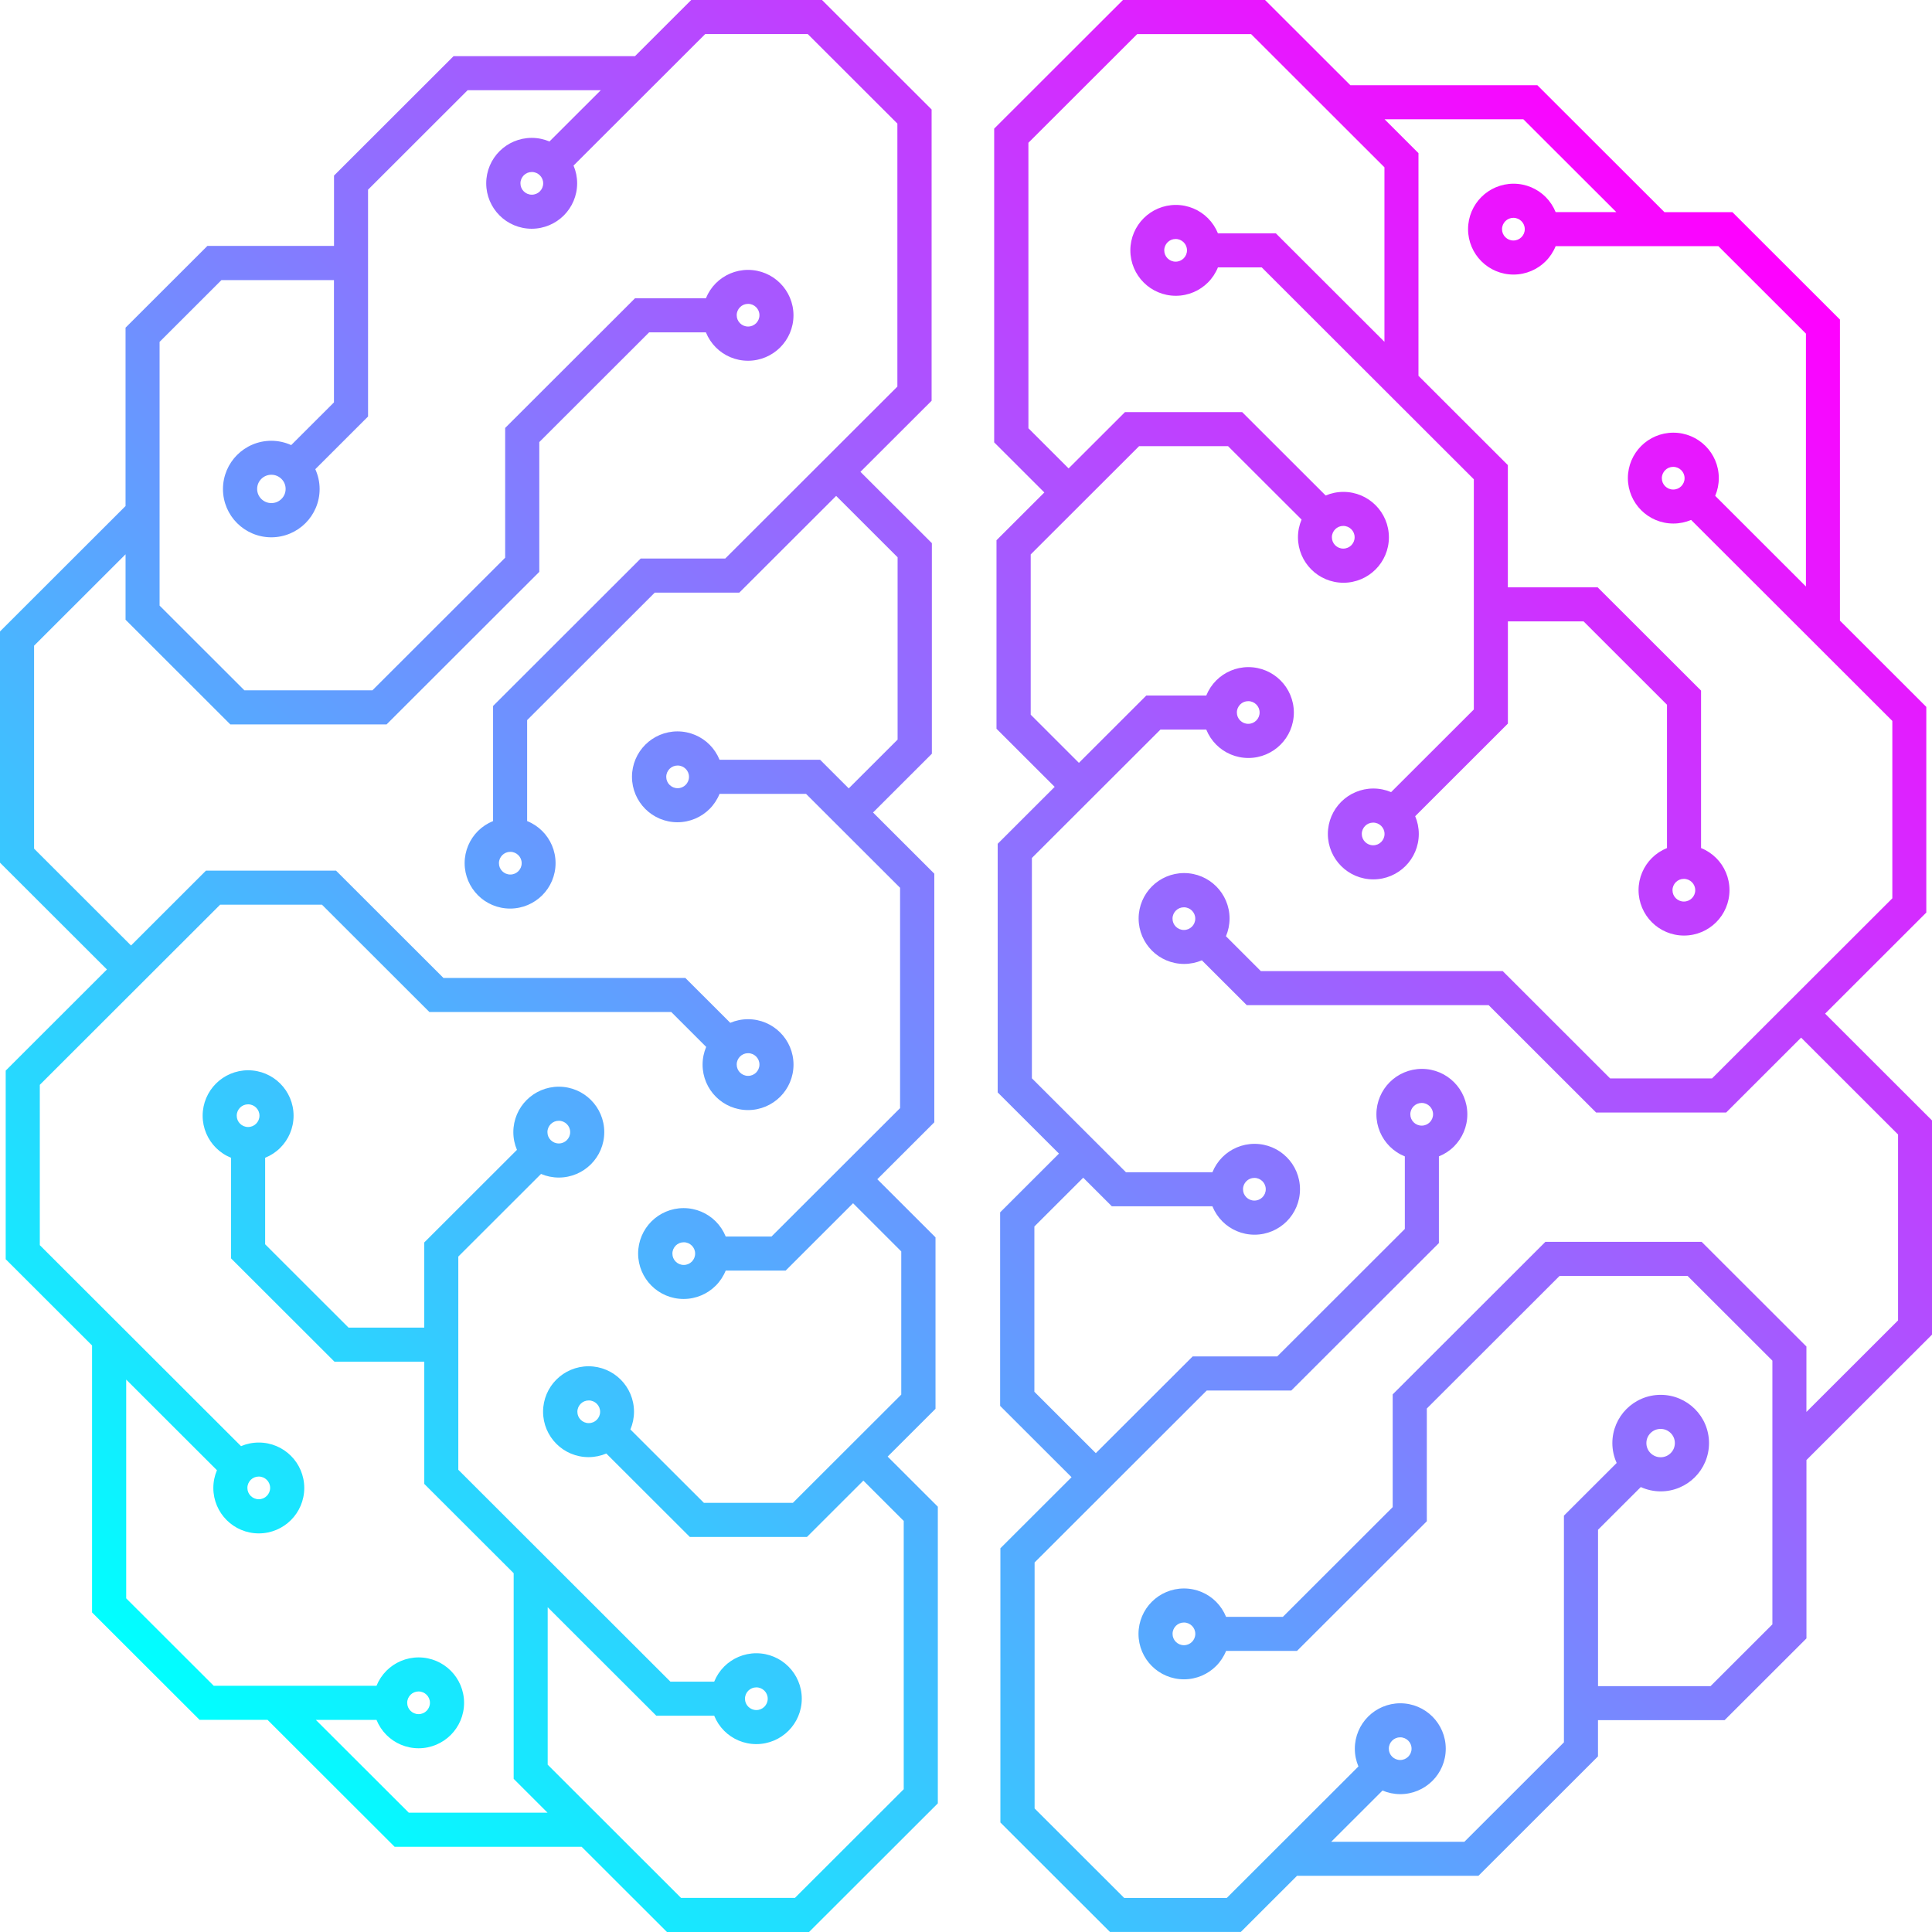<?xml version="1.0" encoding="UTF-8"?>
<svg xmlns="http://www.w3.org/2000/svg" xmlns:xlink="http://www.w3.org/1999/xlink" id="Layer_1" viewBox="0 0 600 600">
  <defs>
    <style>.cls-1{fill:url(#linear-gradient);}</style>
    <linearGradient id="linear-gradient" x1="66.56" y1="538.73" x2="538.73" y2="66.56" gradientUnits="userSpaceOnUse">
      <stop offset="0" stop-color="aqua"></stop>
      <stop offset="1" stop-color="#f0f"></stop>
    </linearGradient>
  </defs>
  <path class="cls-1" d="m290.53,437.52v-53.25l-18.07-18.05,17.7-17.68v-77.21l-19.03-19,18.27-18.25v-65.4l-22.18-22.15,22.1-22.07V34L255.28,0h-40.62l-17.46,17.44h-56.34l-37.13,37.09v21.84h-39.32l-25.42,25.39v55.39L0,196.1v71.81l33.21,33.17-31.44,31.41v58.57l26.82,26.79v82.91l33.4,33.36h21.1l39.47,39.42h58.08l26.49,26.46h44.13l39.99-39.95v-92.13l-15.58-15.56,14.86-14.84Zm-9.87,34.79v83.35l-33.79,33.75h-35.37l-41.41-41.37v-48.9s33.73,33.69,33.73,33.69h17.98c.72,1.77,1.78,3.37,3.1,4.69,2.54,2.55,6.1,4.13,9.98,4.13,3.88,0,7.44-1.59,9.98-4.13,2.55-2.54,4.14-6.1,4.14-9.98,0-3.88-1.59-7.44-4.14-9.98-2.54-2.55-6.1-4.13-9.98-4.13-3.88,0-7.44,1.59-9.98,4.13-1.32,1.32-2.38,2.92-3.1,4.69h-13.6l-65.87-65.8v-66.21l25.69-25.66c1.7.72,3.57,1.12,5.52,1.12,3.88,0,7.44-1.59,9.98-4.13,2.55-2.54,4.14-6.1,4.14-9.98,0-3.88-1.59-7.44-4.14-9.98-2.54-2.55-6.1-4.13-9.98-4.13-3.88,0-7.44,1.59-9.98,4.13-2.55,2.54-4.14,6.1-4.14,9.98,0,1.95.4,3.81,1.12,5.51l-28.79,28.76v26.44h-23.51l-25.9-25.88v-26.86c1.77-.72,3.37-1.77,4.69-3.09,2.55-2.54,4.14-6.1,4.14-9.98,0-3.88-1.59-7.44-4.14-9.98-2.54-2.55-6.1-4.13-9.98-4.13-3.88,0-7.44,1.59-9.98,4.13-2.55,2.54-4.14,6.1-4.14,9.98,0,3.88,1.59,7.44,4.14,9.98,1.32,1.32,2.92,2.38,4.69,3.09v31.25s32.11,32.07,32.11,32.07h27.89v37.96l27.76,27.73v63.86s10.53,10.52,10.53,10.52h-43.1l-28.87-28.83h18.84c.72,1.77,1.78,3.37,3.1,4.69,2.54,2.55,6.1,4.13,9.98,4.13,3.88,0,7.44-1.59,9.98-4.13,2.55-2.54,4.14-6.1,4.14-9.98,0-3.88-1.59-7.44-4.14-9.98-2.54-2.55-6.1-4.13-9.98-4.13-3.88,0-7.44,1.59-9.98,4.13-1.32,1.32-2.38,2.92-3.1,4.69h-50.54l-27.19-27.16v-67.94l28.18,28.15c-.72,1.7-1.12,3.56-1.12,5.51,0,3.88,1.59,7.44,4.14,9.98,2.54,2.55,6.1,4.13,9.98,4.13,3.88,0,7.44-1.59,9.98-4.13,2.55-2.54,4.14-6.1,4.14-9.98,0-3.88-1.59-7.44-4.14-9.98-2.54-2.55-6.1-4.13-9.98-4.13-1.95,0-3.82.4-5.52,1.12l-62.49-62.42v-49.79l56-55.94h31.63l33.36,33.33h75.12l10.84,10.83c-.72,1.7-1.12,3.56-1.12,5.51,0,3.88,1.59,7.44,4.14,9.98,2.54,2.55,6.1,4.13,9.98,4.13,3.88,0,7.44-1.59,9.98-4.13,2.55-2.54,4.14-6.1,4.14-9.98,0-3.88-1.59-7.44-4.14-9.98-2.54-2.55-6.1-4.13-9.98-4.13-1.95,0-3.82.4-5.52,1.12l-13.95-13.93h-75.12l-33.36-33.33h-40.4l-23.27,23.25-30.11-30.08v-63.03l28.41-28.38v20.32l32.54,32.51h48.52l47.43-47.38v-40.3l34.11-34.08h17.63c.72,1.77,1.78,3.37,3.1,4.69,2.54,2.55,6.1,4.13,9.98,4.13,3.88,0,7.44-1.59,9.98-4.13,2.55-2.54,4.14-6.1,4.14-9.98,0-3.88-1.59-7.44-4.14-9.98-2.54-2.55-6.1-4.13-9.98-4.13-3.88,0-7.44,1.59-9.98,4.13-1.32,1.32-2.38,2.92-3.1,4.69h-22.02s-40.32,40.27-40.32,40.27v40.3l-41.23,41.18h-39.75l-26.34-26.31v-81.9l19.21-19.19h34.94v37.98l-13.28,13.26c-1.89-.85-3.98-1.34-6.18-1.34-4.13,0-7.91,1.69-10.61,4.39-2.71,2.7-4.4,6.48-4.4,10.6,0,4.13,1.69,7.91,4.4,10.6,2.7,2.7,6.48,4.39,10.61,4.39,4.13,0,7.91-1.69,10.61-4.39,2.71-2.7,4.4-6.48,4.4-10.6,0-2.19-.49-4.28-1.34-6.17l16.38-16.36V58.91l30.92-30.89h41.36l-15.94,15.92c-1.7-.72-3.57-1.12-5.52-1.12-3.88,0-7.44,1.59-9.98,4.13-2.55,2.54-4.14,6.1-4.14,9.98,0,3.88,1.59,7.44,4.14,9.98,2.54,2.55,6.1,4.13,9.98,4.13,3.88,0,7.44-1.59,9.98-4.13,2.55-2.54,4.14-6.1,4.14-9.98,0-1.95-.4-3.81-1.12-5.51l40.89-40.84h31.85l27.83,27.8v81.68l-53.46,53.4h-26.26s-45.84,45.79-45.84,45.79v35.74c-1.77.72-3.37,1.77-4.69,3.09-2.55,2.54-4.14,6.1-4.14,9.98,0,3.88,1.59,7.44,4.14,9.98,2.54,2.55,6.1,4.13,9.98,4.13,3.88,0,7.44-1.59,9.98-4.13,2.55-2.54,4.14-6.1,4.14-9.98,0-3.88-1.59-7.44-4.14-9.98-1.32-1.32-2.92-2.38-4.69-3.09v-31.35l39.63-39.59h26.26l30.08-30.04,19.08,19.06v56.62l-15.17,15.15-8.89-8.88h-31.23c-.72-1.77-1.78-3.37-3.1-4.69-2.54-2.55-6.1-4.13-9.98-4.13-3.88,0-7.44,1.59-9.98,4.13-2.55,2.54-4.14,6.1-4.14,9.98,0,3.88,1.59,7.44,4.14,9.98,2.54,2.55,6.1,4.13,9.98,4.13,3.88,0,7.44-1.59,9.98-4.13,1.32-1.32,2.38-2.92,3.1-4.69h26.85l29.21,29.17v68.43l-39.92,39.87h-14.23c-.72-1.77-1.78-3.37-3.1-4.69-2.54-2.55-6.1-4.13-9.98-4.13-3.88,0-7.44,1.59-9.98,4.13-2.55,2.54-4.14,6.1-4.14,9.98,0,3.88,1.59,7.44,4.14,9.98,2.54,2.55,6.1,4.13,9.98,4.13,3.88,0,7.44-1.59,9.98-4.13,1.32-1.32,2.38-2.92,3.1-4.69h18.62s20.93-20.91,20.93-20.91l14.97,14.96v44.47l-33.66,33.62h-27.63l-22.83-22.8c.72-1.7,1.12-3.56,1.12-5.51,0-3.88-1.59-7.44-4.14-9.98-2.54-2.54-6.1-4.13-9.98-4.13-3.88,0-7.44,1.59-9.98,4.13-2.55,2.54-4.14,6.1-4.14,9.98,0,3.88,1.59,7.44,4.14,9.98,2.54,2.55,6.1,4.13,9.98,4.13,1.95,0,3.82-.4,5.52-1.12l25.93,25.9h36.39l17.51-17.49,12.48,12.47Zm-49.3,55.24c0-.99.39-1.83,1.03-2.49.66-.65,1.51-1.03,2.5-1.03.99,0,1.85.39,2.5,1.03.65.66,1.03,1.5,1.03,2.49,0,.99-.39,1.83-1.03,2.49-.66.65-1.51,1.03-2.5,1.03-.99,0-1.85-.39-2.5-1.03-.65-.66-1.03-1.5-1.03-2.49Zm-61.35-175.96c0-.99.39-1.83,1.03-2.49.66-.65,1.51-1.03,2.5-1.03.99,0,1.85.39,2.5,1.03.65.66,1.03,1.5,1.03,2.49,0,.99-.39,1.83-1.03,2.49-.66.65-1.51,1.03-2.5,1.03-.99,0-1.85-.39-2.5-1.03-.65-.66-1.03-1.5-1.03-2.49Zm-89.43-5.11c0,.99-.39,1.83-1.03,2.49-.66.65-1.51,1.03-2.5,1.03-.99,0-1.85-.39-2.5-1.03-.65-.66-1.03-1.5-1.03-2.49,0-.99.39-1.83,1.03-2.49.66-.65,1.51-1.03,2.5-1.03.99,0,1.85.39,2.5,1.03.65.66,1.03,1.5,1.03,2.49Zm45.88,182.34c0-.99.39-1.83,1.03-2.49.66-.65,1.51-1.03,2.5-1.03.99,0,1.85.39,2.5,1.03.65.66,1.03,1.5,1.03,2.49,0,.99-.39,1.83-1.03,2.49-.66.65-1.51,1.03-2.5,1.03-.99,0-1.85-.39-2.5-1.03-.65-.66-1.03-1.5-1.03-2.49Zm-49.63-66.74c0-.99.39-1.83,1.03-2.49.66-.65,1.51-1.03,2.5-1.03.99,0,1.85.39,2.5,1.03.65.66,1.03,1.5,1.03,2.49,0,.99-.39,1.83-1.03,2.49-.66.65-1.51,1.03-2.5,1.03-.99,0-1.85-.39-2.5-1.03-.65-.66-1.03-1.5-1.03-2.49Zm151.96-131.48c0-.99.39-1.83,1.03-2.49.66-.65,1.51-1.03,2.5-1.03.99,0,1.85.39,2.5,1.03.65.66,1.03,1.5,1.03,2.49,0,.99-.39,1.83-1.03,2.49-.66.65-1.51,1.03-2.5,1.03-.99,0-1.85-.39-2.5-1.03-.65-.66-1.03-1.5-1.03-2.49Zm0-232.71c0-.99.39-1.83,1.03-2.49.66-.65,1.51-1.03,2.5-1.03.99,0,1.85.39,2.5,1.03.65.66,1.03,1.5,1.03,2.49,0,.99-.39,1.83-1.03,2.49-.66.65-1.51,1.03-2.5,1.03-.99,0-1.85-.39-2.5-1.03-.65-.66-1.03-1.5-1.03-2.49Zm-140.09,53.95c0,1.23-.48,2.3-1.29,3.11-.82.81-1.89,1.29-3.13,1.29-1.24,0-2.31-.49-3.13-1.29-.81-.81-1.29-1.88-1.29-3.11,0-1.23.48-2.3,1.29-3.11.82-.81,1.89-1.29,3.13-1.29,1.24,0,2.31.49,3.13,1.29.81.81,1.29,1.88,1.29,3.11Zm79.99-94.9c0,.99-.39,1.83-1.03,2.49-.66.65-1.51,1.03-2.5,1.03-.99,0-1.85-.39-2.5-1.03-.65-.66-1.03-1.5-1.03-2.49,0-.99.39-1.83,1.03-2.49.66-.65,1.51-1.03,2.5-1.03.99,0,1.85.39,2.5,1.03.65.66,1.03,1.5,1.03,2.49Zm-6.68,211.13c0,.99-.39,1.83-1.03,2.49-.66.65-1.51,1.03-2.5,1.03-.99,0-1.85-.39-2.5-1.03-.65-.66-1.03-1.5-1.03-2.49,0-.99.39-1.83,1.03-2.49.66-.65,1.51-1.03,2.5-1.03.99,0,1.85.39,2.5,1.03.65.66,1.03,1.5,1.03,2.49Zm51.96-26.81c0,.99-.39,1.83-1.03,2.49-.66.65-1.51,1.03-2.5,1.03-.99,0-1.85-.39-2.5-1.03-.65-.66-1.03-1.5-1.03-2.49,0-.99.39-1.83,1.03-2.49.66-.65,1.51-1.03,2.5-1.03.99,0,1.85.39,2.5,1.03.65.66,1.03,1.5,1.03,2.49Zm1.91,148.06c0,.99-.39,1.83-1.03,2.49-.66.65-1.51,1.03-2.5,1.03-.99,0-1.85-.39-2.5-1.03-.65-.66-1.03-1.5-1.03-2.49,0-.99.39-1.83,1.03-2.49.66-.65,1.51-1.03,2.5-1.03.99,0,1.85.39,2.5,1.03.65.66,1.03,1.5,1.03,2.49Zm-29.51,49.12c0,.99-.39,1.83-1.03,2.49-.66.65-1.51,1.03-2.5,1.03-.99,0-1.85-.39-2.5-1.03-.65-.66-1.03-1.5-1.03-2.49,0-.99.39-1.83,1.03-2.49.66-.65,1.51-1.03,2.5-1.03.99,0,1.85.39,2.5,1.03.65.66,1.03,1.5,1.03,2.49Zm380.42-123.63l31.44-31.41v-63.87l-26.82-26.79v-93.5s-33.4-33.36-33.4-33.36h-21.1l-39.47-39.42h-58.08L392.87,0h-44.13l-39.99,39.95v97.43l15.58,15.56-14.86,14.84v58.54l18.07,18.05-17.7,17.68v77.21l19.03,19-18.27,18.25v60.1l22.18,22.15-22.1,22.07v85.16l34.04,34h40.62l17.46-17.44h56.34l37.13-37.09v-11.25h39.32l25.42-25.39v-55.39l39-38.95v-66.51l-33.21-33.17Zm22.62,95.3l-28.41,28.38v-20.32l-32.54-32.51h-48.52l-47.43,47.38v35.01l-34.11,34.08h-17.63c-.72-1.77-1.78-3.37-3.1-4.69-2.54-2.55-6.1-4.13-9.98-4.13-3.88,0-7.44,1.59-9.98,4.13-2.55,2.54-4.14,6.1-4.14,9.98,0,3.88,1.59,7.44,4.14,9.98,2.54,2.55,6.1,4.13,9.98,4.13,3.88,0,7.44-1.59,9.98-4.13,1.32-1.32,2.38-2.92,3.1-4.69h22.02s40.32-40.27,40.32-40.27v-35.01l41.23-41.18h39.75l26.34,26.31v81.9l-19.21,19.19h-34.94v-48.57l13.28-13.26c1.89.85,3.98,1.34,6.18,1.34,4.13,0,7.91-1.69,10.61-4.39,2.71-2.7,4.4-6.48,4.4-10.6,0-4.13-1.69-7.91-4.4-10.6-2.7-2.7-6.48-4.39-10.61-4.39-4.13,0-7.91,1.69-10.61,4.39-2.71,2.7-4.4,6.48-4.4,10.6,0,2.19.49,4.28,1.34,6.17l-16.38,16.36v70.4l-30.92,30.89h-41.36l15.94-15.92c1.7.72,3.57,1.12,5.52,1.12,3.88,0,7.44-1.59,9.98-4.13,2.55-2.54,4.14-6.1,4.14-9.98,0-3.88-1.59-7.44-4.14-9.98-2.54-2.55-6.1-4.13-9.98-4.13-3.88,0-7.44,1.59-9.98,4.13-2.55,2.54-4.14,6.1-4.14,9.98,0,1.95.4,3.81,1.12,5.51l-40.89,40.84h-31.85l-27.83-27.8v-76.39l53.46-53.4h26.26l45.84-45.79v-26.92c1.77-.72,3.37-1.77,4.69-3.09,2.55-2.54,4.14-6.1,4.14-9.98,0-3.88-1.59-7.44-4.14-9.98-2.54-2.55-6.1-4.13-9.98-4.13-3.88,0-7.44,1.59-9.98,4.13-2.55,2.54-4.14,6.1-4.14,9.98,0,3.88,1.59,7.44,4.14,9.98,1.32,1.32,2.92,2.38,4.69,3.09v22.53l-39.63,39.59h-26.26l-30.08,30.04-19.08-19.06v-51.33l15.17-15.15,8.89,8.88h31.23c.72,1.77,1.78,3.37,3.1,4.69,2.54,2.55,6.1,4.13,9.98,4.13,3.88,0,7.44-1.59,9.98-4.13,2.55-2.54,4.14-6.1,4.14-9.98,0-3.88-1.59-7.44-4.14-9.98-2.54-2.55-6.1-4.13-9.98-4.13-3.88,0-7.44,1.59-9.98,4.13-1.32,1.32-2.38,2.92-3.1,4.69h-26.85l-29.21-29.17v-68.43l39.92-39.87h14.23c.72,1.77,1.78,3.37,3.1,4.69,2.54,2.55,6.1,4.13,9.98,4.13,3.88,0,7.44-1.59,9.98-4.13,2.55-2.54,4.14-6.1,4.14-9.98,0-3.88-1.59-7.44-4.14-9.98-2.54-2.55-6.1-4.13-9.98-4.13-3.88,0-7.44,1.59-9.98,4.13-1.32,1.32-2.38,2.92-3.1,4.69h-18.62l-20.93,20.91-14.97-14.96v-49.77l33.66-33.62h27.63l22.83,22.8c-.72,1.7-1.12,3.56-1.12,5.51,0,3.88,1.59,7.44,4.14,9.98,2.54,2.55,6.1,4.13,9.98,4.13,3.88,0,7.44-1.59,9.98-4.13,2.55-2.54,4.14-6.1,4.14-9.98,0-3.88-1.59-7.44-4.14-9.98-2.54-2.55-6.1-4.13-9.98-4.13-1.95,0-3.82.4-5.52,1.12l-25.93-25.9h-36.39l-17.51,17.49-12.48-12.47V44.34l33.79-33.75h35.37l41.41,41.37v54.19s-33.73-33.69-33.73-33.69h-17.98c-.72-1.77-1.78-3.37-3.1-4.69-2.54-2.55-6.1-4.13-9.98-4.13-3.88,0-7.44,1.59-9.98,4.13-2.55,2.54-4.14,6.1-4.14,9.98,0,3.88,1.59,7.44,4.14,9.98,2.54,2.55,6.1,4.13,9.98,4.13,3.88,0,7.44-1.59,9.98-4.13,1.32-1.32,2.38-2.92,3.1-4.69h13.6s65.87,65.8,65.87,65.8v71.5l-25.69,25.66c-1.7-.72-3.57-1.12-5.52-1.12-3.88,0-7.44,1.59-9.98,4.13-2.55,2.54-4.14,6.1-4.14,9.98,0,3.88,1.59,7.44,4.14,9.98,2.54,2.55,6.1,4.13,9.98,4.13,3.88,0,7.44-1.59,9.98-4.13,2.55-2.54,4.14-6.1,4.14-9.98,0-1.95-.4-3.81-1.12-5.51l28.79-28.76v-31.74h23.51l25.9,25.88v44.51c-1.77.72-3.37,1.77-4.69,3.09-2.55,2.54-4.14,6.1-4.14,9.98,0,3.88,1.59,7.44,4.14,9.98,2.54,2.55,6.1,4.13,9.98,4.13,3.88,0,7.44-1.59,9.98-4.13,2.55-2.54,4.14-6.1,4.14-9.98,0-3.88-1.59-7.44-4.14-9.98-1.32-1.32-2.92-2.38-4.69-3.09v-48.9l-32.11-32.07h-27.89v-37.96l-27.76-27.73V47.56s-10.53-10.52-10.53-10.52h43.1l28.87,28.83h-18.84c-.72-1.77-1.78-3.37-3.1-4.69-2.54-2.55-6.1-4.13-9.98-4.13-3.88,0-7.44,1.59-9.98,4.13-2.55,2.54-4.14,6.1-4.14,9.98,0,3.88,1.59,7.44,4.14,9.98,2.54,2.55,6.1,4.13,9.98,4.13,3.88,0,7.44-1.59,9.98-4.13,1.32-1.32,2.38-2.92,3.1-4.69h50.54l27.19,27.16v78.53s-28.18-28.15-28.18-28.15c.72-1.7,1.12-3.56,1.12-5.51,0-3.88-1.59-7.44-4.14-9.98-2.54-2.55-6.1-4.13-9.98-4.13-3.88,0-7.44,1.59-9.98,4.13-2.55,2.54-4.14,6.1-4.14,9.98,0,3.88,1.59,7.44,4.14,9.98,2.54,2.55,6.1,4.13,9.98,4.13,1.95,0,3.82-.4,5.52-1.12l62.49,62.42v55.09l-56,55.94h-31.63l-33.36-33.33h-75.12l-10.84-10.83c.72-1.7,1.12-3.56,1.12-5.51,0-3.88-1.59-7.44-4.14-9.98-2.54-2.55-6.1-4.13-9.98-4.13-3.88,0-7.44,1.59-9.98,4.13-2.55,2.54-4.14,6.1-4.14,9.98,0,3.88,1.59,7.44,4.14,9.98,2.54,2.55,6.1,4.13,9.98,4.13,1.95,0,3.82-.4,5.52-1.12l13.95,13.93h75.12l33.36,33.33h40.4l23.27-23.25,30.11,30.08v57.73Zm-218.2,97.3c0,.99-.39,1.83-1.03,2.49-.66.65-1.51,1.03-2.5,1.03-.99,0-1.85-.39-2.5-1.03-.65-.66-1.03-1.5-1.03-2.49,0-.99.39-1.83,1.03-2.49.66-.65,1.51-1.03,2.5-1.03.99,0,1.85.39,2.5,1.03.65.66,1.03,1.5,1.03,2.49Zm140.09-59.25c0-1.23.48-2.3,1.29-3.11.82-.81,1.89-1.29,3.13-1.29,1.24,0,2.31.49,3.13,1.29.81.81,1.29,1.88,1.29,3.11,0,1.23-.48,2.3-1.29,3.11-.82.81-1.89,1.29-3.13,1.29-1.24,0-2.31-.49-3.13-1.29-.81-.81-1.29-1.88-1.29-3.11Zm-79.99,94.9c0-.99.39-1.83,1.03-2.49.66-.65,1.51-1.03,2.5-1.03.99,0,1.85.39,2.5,1.03.65.66,1.03,1.5,1.03,2.49,0,.99-.39,1.83-1.03,2.49-.66.65-1.51,1.03-2.5,1.03-.99,0-1.85-.39-2.5-1.03-.65-.66-1.03-1.5-1.03-2.49Zm6.68-197.01c0-.99.39-1.83,1.03-2.49.66-.65,1.51-1.03,2.5-1.03.99,0,1.85.39,2.5,1.03.65.66,1.03,1.5,1.03,2.49,0,.99-.39,1.83-1.03,2.49-.66.65-1.51,1.03-2.5,1.03-.99,0-1.85-.39-2.5-1.03-.65-.66-1.03-1.5-1.03-2.49Zm-51.96,23.28c0-.99.39-1.83,1.03-2.49.66-.65,1.51-1.03,2.5-1.03.99,0,1.85.39,2.5,1.03.65.66,1.03,1.5,1.03,2.49,0,.99-.39,1.83-1.03,2.49-.66.65-1.51,1.03-2.5,1.03-.99,0-1.85-.39-2.5-1.03-.65-.66-1.03-1.5-1.03-2.49Zm-1.91-148.06c0-.99.39-1.83,1.03-2.49.66-.65,1.51-1.03,2.5-1.03.99,0,1.85.39,2.5,1.03.65.66,1.03,1.5,1.03,2.49,0,.99-.39,1.83-1.03,2.49-.66.65-1.51,1.03-2.5,1.03-.99,0-1.85-.39-2.5-1.03-.65-.66-1.03-1.5-1.03-2.49Zm29.51-54.42c0-.99.39-1.83,1.03-2.49.66-.65,1.51-1.03,2.5-1.03.99,0,1.85.39,2.5,1.03.65.66,1.03,1.5,1.03,2.49,0,.99-.39,1.83-1.03,2.49-.66.65-1.51,1.03-2.5,1.03-.99,0-1.85-.39-2.5-1.03-.65-.66-1.03-1.5-1.03-2.49Zm-45-89.11c0,.99-.39,1.83-1.03,2.49-.66.65-1.51,1.03-2.5,1.03-.99,0-1.85-.39-2.5-1.03-.65-.66-1.03-1.5-1.03-2.49,0-.99.39-1.83,1.03-2.49.66-.65,1.51-1.03,2.5-1.03.99,0,1.85.39,2.5,1.03.65.66,1.03,1.5,1.03,2.49Zm61.35,181.25c0,.99-.39,1.83-1.03,2.49-.66.65-1.51,1.03-2.5,1.03-.99,0-1.85-.39-2.5-1.03-.65-.66-1.03-1.5-1.03-2.49,0-.99.39-1.83,1.03-2.49.66-.65,1.51-1.03,2.5-1.03.99,0,1.85.39,2.5,1.03.65.66,1.03,1.5,1.03,2.49Zm89.43,17.47c0-.99.39-1.83,1.03-2.49.66-.65,1.51-1.03,2.5-1.03.99,0,1.85.39,2.5,1.03.65.66,1.03,1.5,1.03,2.49,0,.99-.39,1.83-1.03,2.49-.66.65-1.51,1.03-2.5,1.03-.99,0-1.85-.39-2.5-1.03-.65-.66-1.03-1.5-1.03-2.49Zm-45.88-205.29c0,.99-.39,1.83-1.03,2.49-.66.65-1.51,1.03-2.5,1.03-.99,0-1.85-.39-2.5-1.03-.65-.66-1.03-1.5-1.03-2.49,0-.99.39-1.83,1.03-2.49.66-.65,1.51-1.03,2.5-1.03.99,0,1.85.39,2.5,1.03.65.66,1.03,1.5,1.03,2.49Zm49.63,77.34c0,.99-.39,1.83-1.03,2.49-.66.65-1.51,1.03-2.5,1.03-.99,0-1.85-.39-2.5-1.03-.65-.66-1.03-1.5-1.03-2.49,0-.99.39-1.83,1.03-2.49.66-.65,1.51-1.03,2.5-1.03.99,0,1.85.39,2.5,1.03.65.66,1.03,1.5,1.03,2.49Zm-151.96,136.78c0,.99-.39,1.83-1.03,2.49-.66.65-1.51,1.03-2.5,1.03-.99,0-1.85-.39-2.5-1.03-.65-.66-1.03-1.5-1.03-2.49,0-.99.39-1.83,1.03-2.49.66-.65,1.51-1.03,2.5-1.03.99,0,1.85.39,2.5,1.03.65.66,1.03,1.5,1.03,2.49Z"></path>
</svg>
